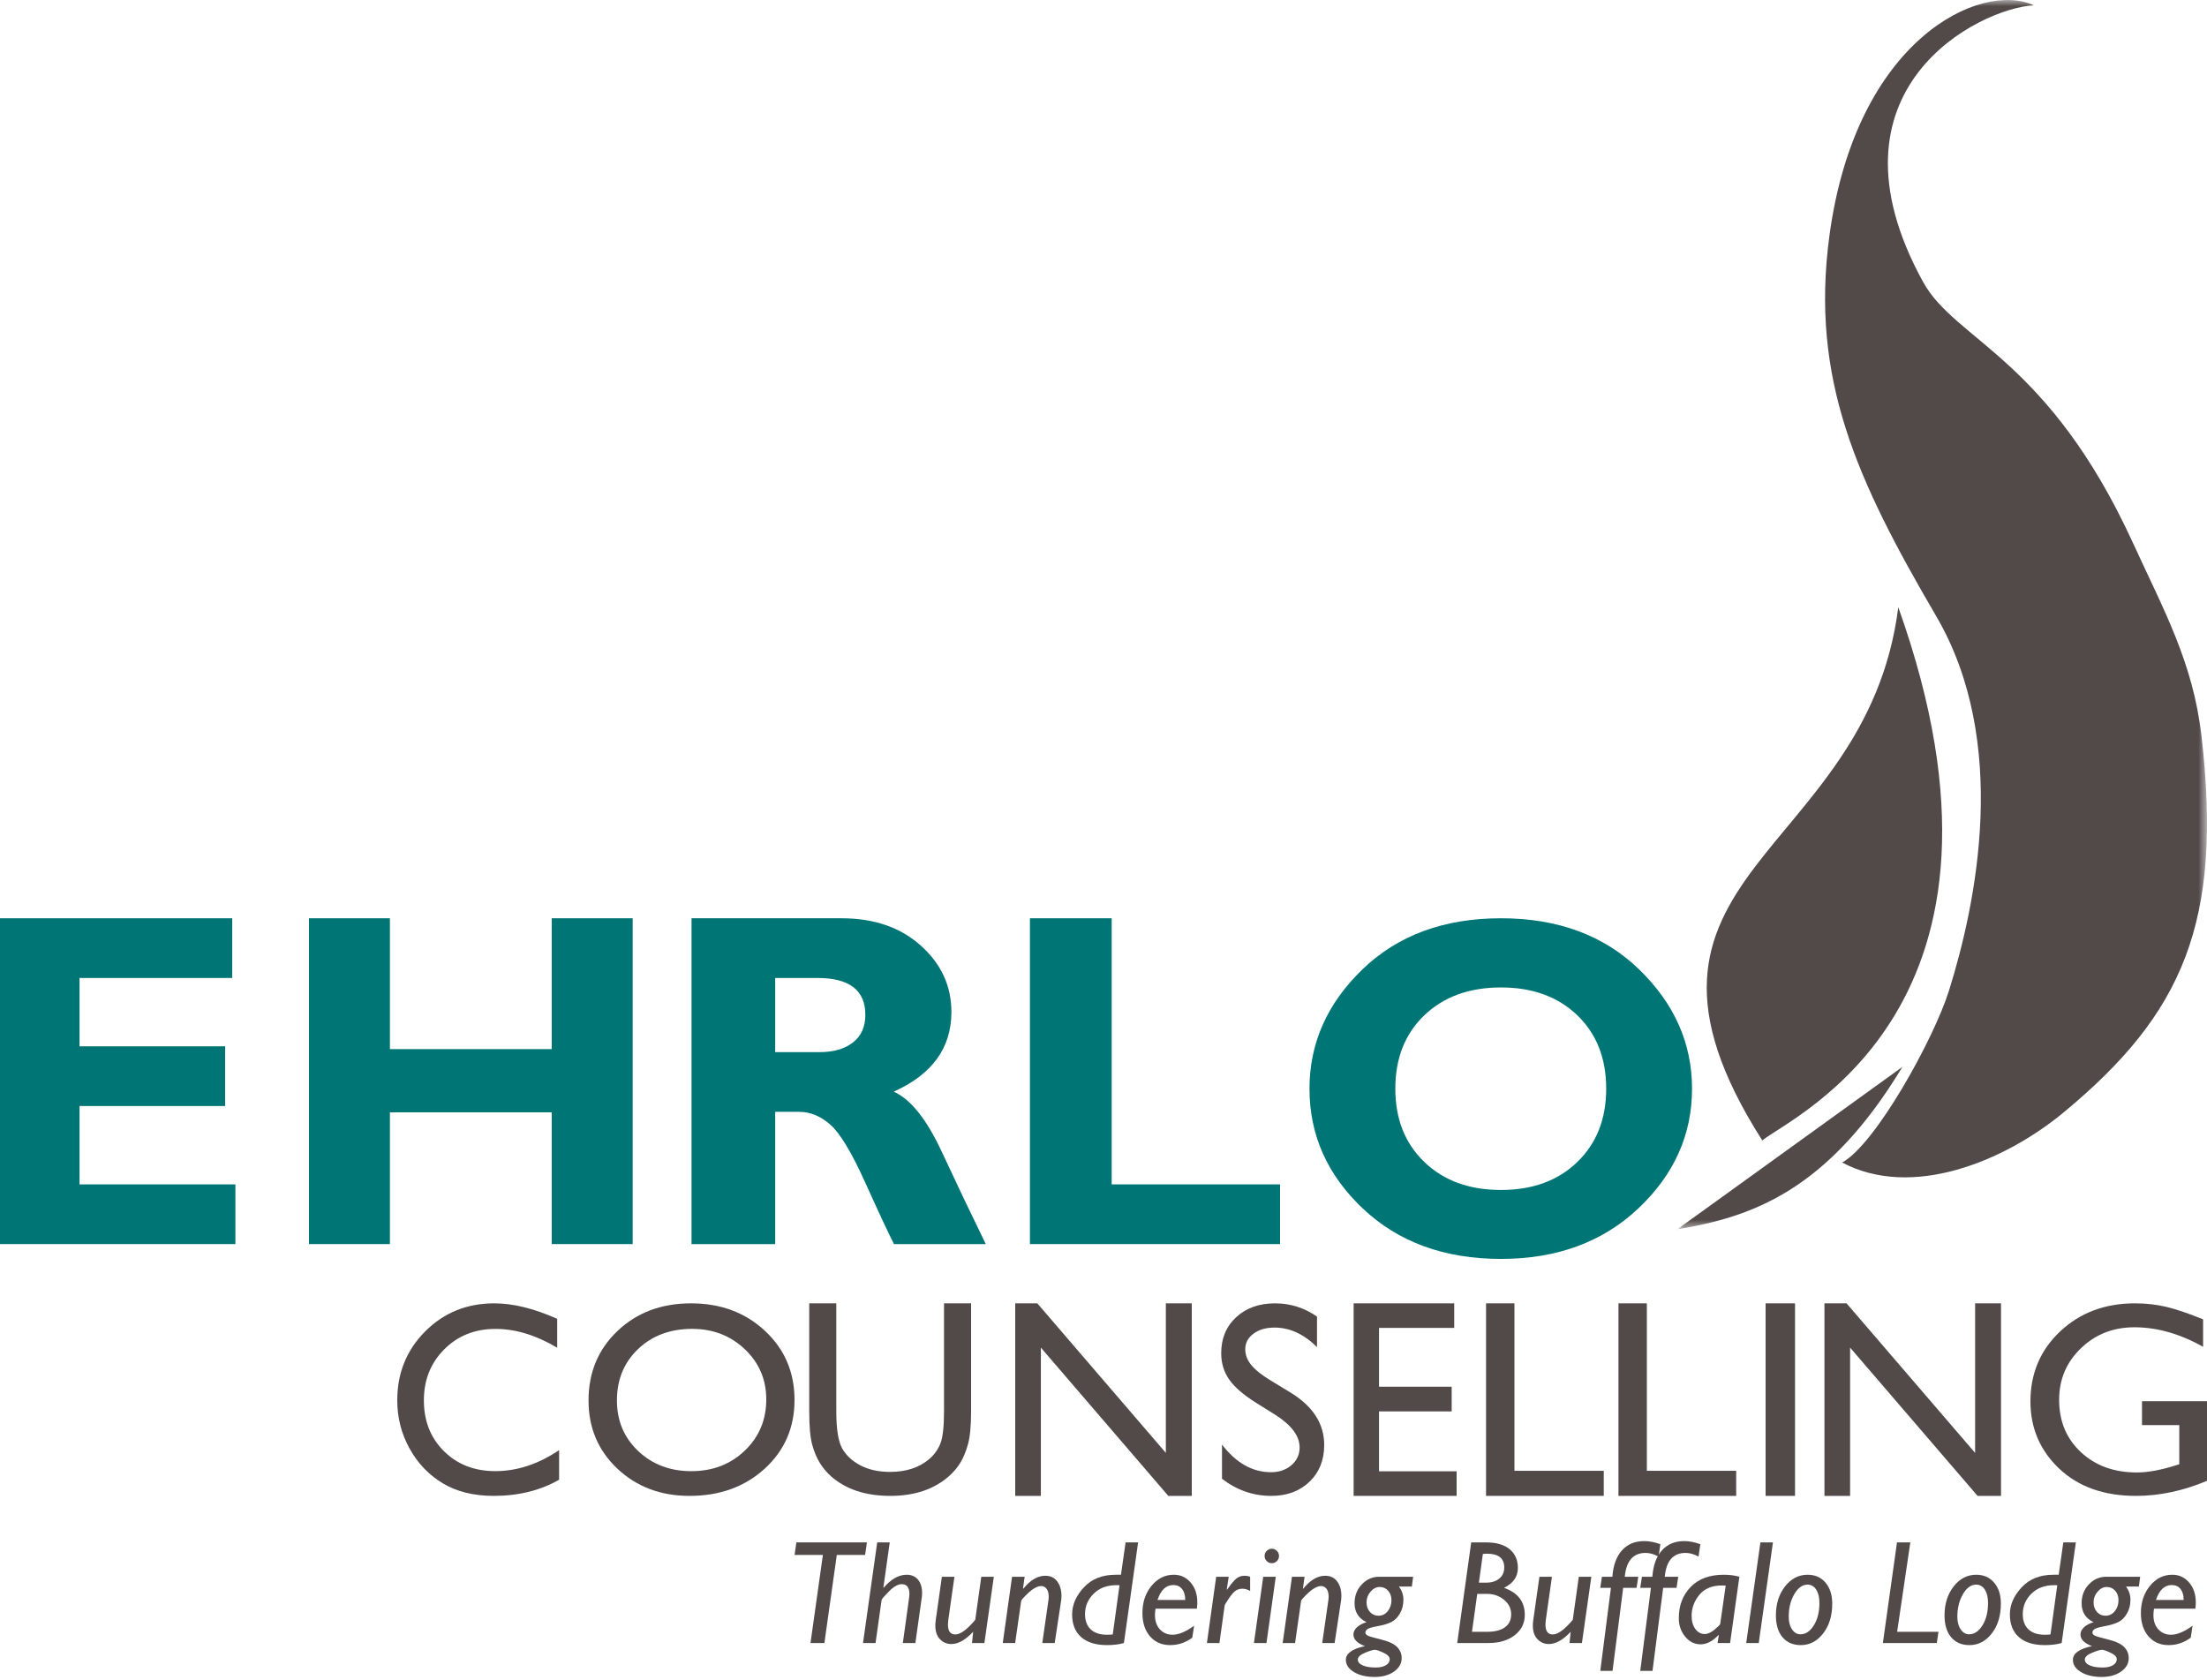 <?xml version="1.0" encoding="UTF-8"?>
<svg width="180px" height="137px" viewBox="0 0 180 137" version="1.1" xmlns="http://www.w3.org/2000/svg" xmlns:xlink="http://www.w3.org/1999/xlink">
    <title>ehrlo-counselling-logo</title>
    <defs>
        <polygon id="path-1" points="0 0 43.2 0 43.2 100.257 0 100.257"></polygon>
        <polygon id="path-3" points="0 0 43.2 0 43.2 100.257 0 100.257"></polygon>
    </defs>
    <g id="Page-1" stroke="none" stroke-width="1" fill="none" fill-rule="evenodd">
        <g id="ehrlo-counselling-logo">
            <g id="2015_new-counselling-logo">
                <polyline id="Fill-1" fill="#007575" fill-rule="nonzero" points="19.2 96.596 19.2 101.465 0 101.465 0 74.891 18.939 74.891 18.939 79.761 6.487 79.761 6.487 85.334 18.361 85.334 18.361 90.204 6.487 90.204 6.487 96.596 19.2 96.596"></polyline>
                <polyline id="Fill-2" fill="#007575" fill-rule="nonzero" points="51.6 74.891 51.6 101.465 45 101.465 45 90.718 31.8 90.718 31.8 101.465 25.2 101.465 25.2 74.891 31.8 74.891 31.8 85.563 45 85.563 45 74.891 51.6 74.891"></polyline>
                <path d="M63.224,79.761 L63.224,85.81 L66.831,85.81 C67.982,85.81 68.893,85.546 69.567,85.02 C70.24,84.494 70.576,83.743 70.576,82.766 C70.576,80.763 69.276,79.761 66.675,79.761 L63.224,79.761 Z M56.4,74.891 L68.635,74.891 C71.289,74.891 73.446,75.636 75.105,77.124 C76.766,78.613 77.596,80.417 77.596,82.533 C77.596,85.46 76.027,87.627 72.89,89.033 C74.265,89.641 75.572,91.275 76.811,93.936 C78.05,96.598 79.246,99.108 80.4,101.465 L72.912,101.465 C72.465,100.59 71.686,98.923 70.576,96.463 C69.465,94.002 68.514,92.423 67.723,91.726 C66.933,91.029 66.086,90.679 65.184,90.679 L63.224,90.679 L63.224,101.465 L56.4,101.465 L56.4,74.891 L56.4,74.891 Z" id="Fill-3" fill="#007575" fill-rule="nonzero"></path>
                <polyline id="Fill-4" fill="#007575" fill-rule="nonzero" points="104.4 96.596 104.4 101.465 84 101.465 84 74.891 90.666 74.891 90.666 96.596 104.4 96.596"></polyline>
                <path d="M122.42,97.051 C124.994,97.051 127.067,96.292 128.64,94.772 C130.213,93.254 130.999,91.26 130.999,88.792 C130.999,86.31 130.213,84.313 128.64,82.801 C127.067,81.289 124.994,80.533 122.42,80.533 C119.832,80.533 117.749,81.289 116.17,82.801 C114.59,84.313 113.801,86.31 113.801,88.792 C113.801,91.26 114.59,93.254 116.17,94.772 C117.749,96.292 119.832,97.051 122.42,97.051 Z M122.42,74.891 C127.06,74.891 130.818,76.283 133.69,79.068 C136.564,81.854 138,85.095 138,88.792 C138,92.54 136.544,95.791 133.632,98.544 C130.72,101.297 126.982,102.673 122.42,102.673 C117.804,102.673 114.048,101.303 111.148,98.563 C108.25,95.823 106.8,92.566 106.8,88.792 C106.8,85.082 108.24,81.838 111.119,79.06 C113.998,76.28 117.766,74.891 122.42,74.891 L122.42,74.891 Z" id="Fill-5" fill="#007575" fill-rule="nonzero"></path>
                <path d="M45.6,118.269 L45.6,120.683 C44.06,121.561 42.284,122 40.27,122 C38.633,122 37.244,121.655 36.104,120.969 C34.964,120.281 34.062,119.333 33.398,118.126 C32.732,116.919 32.4,115.614 32.4,114.208 C32.4,111.978 33.162,110.101 34.683,108.579 C36.204,107.057 38.08,106.297 40.311,106.297 C41.85,106.297 43.561,106.718 45.444,107.559 L45.444,109.918 C43.728,108.894 42.054,108.382 40.416,108.382 C38.738,108.382 37.344,108.935 36.236,110.044 C35.127,111.152 34.571,112.541 34.571,114.208 C34.571,115.891 35.117,117.274 36.209,118.356 C37.301,119.44 38.696,119.981 40.396,119.981 C42.173,119.981 43.907,119.409 45.6,118.269" id="Fill-6" fill="#524A49" fill-rule="nonzero"></path>
                <path d="M56.451,108.379 C54.662,108.379 53.193,108.927 52.043,110.023 C50.891,111.118 50.316,112.517 50.316,114.219 C50.316,115.871 50.892,117.244 52.047,118.339 C53.202,119.436 54.648,119.984 56.383,119.984 C58.126,119.984 59.581,119.424 60.747,118.307 C61.913,117.189 62.496,115.797 62.496,114.131 C62.496,112.51 61.913,111.146 60.747,110.039 C59.581,108.932 58.149,108.379 56.451,108.379 Z M56.361,106.297 C58.776,106.297 60.785,107.045 62.393,108.543 C63.998,110.041 64.8,111.919 64.8,114.176 C64.8,116.433 63.99,118.301 62.369,119.78 C60.749,121.259 58.705,122 56.238,122 C53.883,122 51.921,121.259 50.353,119.78 C48.784,118.301 48,116.447 48,114.219 C48,111.932 48.79,110.041 50.369,108.543 C51.95,107.045 53.946,106.297 56.361,106.297 L56.361,106.297 Z" id="Fill-7" fill="#524A49" fill-rule="nonzero"></path>
                <path d="M76.992,106.297 L79.2,106.297 L79.2,115.109 C79.2,116.302 79.113,117.203 78.941,117.81 C78.77,118.417 78.557,118.923 78.305,119.327 C78.052,119.731 77.743,120.091 77.378,120.41 C76.162,121.471 74.573,122 72.611,122 C70.612,122 69.01,121.474 67.801,120.422 C67.435,120.095 67.125,119.731 66.874,119.327 C66.62,118.923 66.411,118.429 66.247,117.843 C66.083,117.259 66,116.34 66,115.087 L66,106.297 L68.207,106.297 L68.207,115.109 C68.207,116.569 68.372,117.584 68.701,118.155 C69.031,118.725 69.532,119.182 70.207,119.528 C70.879,119.872 71.674,120.044 72.589,120.044 C73.892,120.044 74.953,119.7 75.773,119.01 C76.205,118.639 76.516,118.203 76.708,117.699 C76.897,117.196 76.992,116.332 76.992,115.109 L76.992,106.297" id="Fill-8" fill="#524A49" fill-rule="nonzero"></path>
                <polyline id="Fill-9" fill="#524A49" fill-rule="nonzero" points="95.085 106.297 97.2 106.297 97.2 122 95.285 122 84.892 109.907 84.892 122 82.8 122 82.8 106.297 84.602 106.297 95.085 118.494 95.085 106.297"></polyline>
                <path d="M104.034,115.401 L102.415,114.388 C101.398,113.748 100.675,113.12 100.245,112.502 C99.816,111.884 99.6,111.173 99.6,110.368 C99.6,109.161 100.007,108.18 100.821,107.427 C101.634,106.673 102.691,106.297 103.992,106.297 C105.237,106.297 106.377,106.657 107.414,107.375 L107.414,109.866 C106.341,108.803 105.186,108.273 103.95,108.273 C103.253,108.273 102.68,108.438 102.233,108.77 C101.787,109.101 101.561,109.526 101.561,110.043 C101.561,110.502 101.726,110.932 102.056,111.333 C102.386,111.733 102.916,112.154 103.647,112.595 L105.276,113.588 C107.092,114.704 108,116.125 108,117.852 C108,119.081 107.6,120.079 106.801,120.847 C106.001,121.616 104.962,122 103.683,122 C102.212,122 100.872,121.534 99.664,120.603 L99.664,117.816 C100.816,119.317 102.147,120.069 103.663,120.069 C104.33,120.069 104.886,119.877 105.33,119.495 C105.773,119.111 105.995,118.632 105.995,118.056 C105.995,117.122 105.343,116.239 104.034,115.401" id="Fill-10" fill="#524A49" fill-rule="nonzero"></path>
                <polyline id="Fill-11" fill="#524A49" fill-rule="nonzero" points="110.4 106.297 118.604 106.297 118.604 108.3 112.471 108.3 112.471 113.096 118.397 113.096 118.397 115.11 112.471 115.11 112.471 119.995 118.8 119.995 118.8 122 110.4 122 110.4 106.297"></polyline>
                <polyline id="Fill-12" fill="#524A49" fill-rule="nonzero" points="121.2 106.297 123.516 106.297 123.516 119.955 130.8 119.955 130.8 122 121.2 122 121.2 106.297"></polyline>
                <polyline id="Fill-13" fill="#524A49" fill-rule="nonzero" points="132 106.297 134.315 106.297 134.315 119.955 141.6 119.955 141.6 122 132 122 132 106.297"></polyline>
                <polygon id="Fill-14" fill="#524A49" fill-rule="nonzero" points="144 122 146.4 122 146.4 106.297 144 106.297"></polygon>
                <polyline id="Fill-15" fill="#524A49" fill-rule="nonzero" points="161.087 106.297 163.2 106.297 163.2 122 161.287 122 150.892 109.907 150.892 122 148.8 122 148.8 106.297 150.602 106.297 161.087 118.494 161.087 106.297"></polyline>
                <path d="M174.699,114.276 L180,114.276 L180,120.771 C178.055,121.59 176.125,122 174.213,122 C171.599,122 169.509,121.258 167.946,119.777 C166.381,118.296 165.6,116.469 165.6,114.297 C165.6,112.007 166.41,110.101 168.031,108.579 C169.651,107.057 171.682,106.297 174.122,106.297 C175.011,106.297 175.856,106.391 176.653,106.577 C177.451,106.764 178.462,107.105 179.682,107.602 L179.682,109.841 C177.799,108.781 175.931,108.249 174.076,108.249 C172.352,108.249 170.898,108.821 169.715,109.963 C168.53,111.103 167.94,112.504 167.94,114.165 C167.94,115.906 168.53,117.329 169.715,118.433 C170.898,119.538 172.419,120.09 174.281,120.09 C175.184,120.09 176.266,119.889 177.524,119.487 L177.739,119.42 L177.739,116.228 L174.699,116.228 L174.699,114.276" id="Fill-16" fill="#524A49" fill-rule="nonzero"></path>
                <path d="M143.728,93.01 C129.799,71.131 152.209,70.105 154.822,49.525 C166.454,82.113 146.216,90.992 143.728,93.01" id="Fill-17" fill="#524A49" fill-rule="nonzero"></path>
                <g id="Group-21" transform="translate(136.8, 0)">
                    <g id="Fill-18-Clipped">
                        <mask id="mask-2" fill="white">
                            <use xlink:href="#path-1"></use>
                        </mask>
                        <g id="path-1"></g>
                        <path d="M18.357,87.013 C12.259,97.123 6.073,99.252 0,100.257" id="Fill-18" fill="#524A49" fill-rule="nonzero" mask="url(#mask-2)"></path>
                    </g>
                    <g id="Fill-20-Clipped">
                        <mask id="mask-4" fill="white">
                            <use xlink:href="#path-3"></use>
                        </mask>
                        <g id="path-1"></g>
                        <path d="M13.445,94.812 C16.169,93.32 20.921,84.744 22.163,80.773 C24.402,73.617 27.108,60.502 21.111,50.246 C14.614,39.131 10.837,30.879 12.403,19.24 C14.564,3.161 24.771,-1.572 29.073,0.433 C24.692,0.655 11.374,7.217 20.044,22.994 C22.689,27.805 30.245,29.169 37.177,44.314 C39.673,49.764 42.053,54.015 42.744,59.98 C44.517,75.269 41.19,82.695 31.539,90.699 C26.612,94.784 19.096,97.806 13.445,94.812" id="Fill-20" fill="#524A49" fill-rule="nonzero" mask="url(#mask-4)"></path>
                    </g>
                </g>
            </g>
            <g id="Thundering-Buffalo-L" transform="translate(64.805, 125.687)" fill="#524A49" fill-rule="nonzero">
                <g id="Thundering-Buffalo-Lodge">
                    <polygon id="Path" points="5.899 0.106 5.752 1.128 3.443 1.128 2.432 8.313 1.298 8.313 2.309 1.128 0 1.128 0.147 0.106"></polygon>
                    <path d="M7.761,0.106 L7.244,3.778 L7.267,3.801 C7.874,3.096 8.499,2.744 9.142,2.744 C9.537,2.744 9.846,2.878 10.067,3.146 C10.288,3.414 10.399,3.776 10.399,4.23 C10.399,4.359 10.389,4.492 10.369,4.63 L9.852,8.313 L8.83,8.313 L9.347,4.571 C9.359,4.477 9.365,4.389 9.365,4.306 C9.365,3.778 9.155,3.513 8.736,3.513 C8.431,3.513 8.084,3.71 7.696,4.104 C7.309,4.497 7.109,4.729 7.097,4.8 L6.604,8.313 L5.581,8.313 L6.739,0.106 L7.761,0.106 Z" id="Path"></path>
                    <path d="M16.25,2.908 L15.481,8.313 L14.47,8.313 L14.564,7.397 C13.941,8.062 13.348,8.395 12.784,8.395 C12.42,8.395 12.111,8.265 11.859,8.005 C11.606,7.744 11.48,7.373 11.48,6.891 C11.48,6.754 11.49,6.615 11.509,6.474 L12.014,2.908 L13.037,2.908 L12.531,6.474 C12.516,6.592 12.508,6.701 12.508,6.803 C12.508,7.344 12.708,7.614 13.107,7.614 C13.526,7.614 14.069,7.216 14.735,6.421 L15.228,2.908 L16.25,2.908 Z" id="Path"></path>
                    <path d="M18.765,2.908 L18.63,3.86 L18.653,3.883 C19.229,3.178 19.826,2.826 20.445,2.826 C20.864,2.826 21.189,2.98 21.42,3.287 C21.651,3.595 21.767,3.991 21.767,4.477 C21.767,4.614 21.755,4.757 21.732,4.906 L21.215,8.313 L20.204,8.313 L20.698,4.87 C20.717,4.749 20.727,4.637 20.727,4.535 C20.727,4.253 20.668,4.038 20.551,3.889 C20.433,3.74 20.286,3.666 20.11,3.666 C20.008,3.666 19.894,3.691 19.766,3.742 C19.639,3.793 19.503,3.872 19.358,3.977 C19.213,4.083 19.034,4.244 18.821,4.459 C18.607,4.675 18.494,4.812 18.483,4.87 L17.989,8.313 L16.979,8.313 L17.737,2.908 L18.765,2.908 Z" id="Path"></path>
                    <path d="M28.018,0.106 L26.86,8.313 C26.465,8.427 26.005,8.483 25.48,8.483 C24.567,8.483 23.865,8.266 23.374,7.831 C22.882,7.397 22.636,6.78 22.636,5.981 C22.636,5.197 22.956,4.462 23.594,3.775 C24.232,3.087 25.098,2.744 26.191,2.744 L26.62,2.744 L26.996,0.106 L28.018,0.106 Z M25.95,7.614 L26.502,3.595 L26.238,3.595 C25.474,3.595 24.858,3.828 24.39,4.292 C23.922,4.756 23.688,5.311 23.688,5.957 C23.688,6.494 23.843,6.908 24.152,7.2 C24.462,7.492 24.904,7.638 25.48,7.638 C25.687,7.638 25.844,7.63 25.95,7.614 Z" id="Shape"></path>
                    <path d="M32.583,6.903 L32.436,7.878 C31.888,8.282 31.286,8.483 30.632,8.483 C29.951,8.483 29.403,8.246 28.99,7.77 C28.577,7.294 28.37,6.66 28.37,5.869 C28.37,4.988 28.618,4.247 29.114,3.645 C29.609,3.044 30.215,2.744 30.932,2.744 C31.48,2.744 31.936,2.954 32.301,3.375 C32.665,3.796 32.847,4.34 32.847,5.005 C32.847,5.17 32.835,5.338 32.812,5.511 L29.44,5.511 C29.408,5.691 29.393,5.863 29.393,6.028 C29.393,6.525 29.529,6.918 29.801,7.206 C30.073,7.494 30.415,7.638 30.826,7.638 C31.327,7.638 31.913,7.393 32.583,6.903 Z M29.598,4.8 L31.86,4.8 C31.86,4.424 31.775,4.127 31.605,3.91 C31.434,3.692 31.194,3.584 30.885,3.584 C30.297,3.584 29.869,3.989 29.598,4.8 Z" id="Shape"></path>
                    <path d="M35.409,2.908 L35.25,3.936 L35.273,3.96 C35.595,3.502 35.849,3.198 36.037,3.049 C36.225,2.9 36.449,2.826 36.707,2.826 C36.868,2.826 37.016,2.853 37.154,2.908 L37.154,4.066 C36.938,3.944 36.729,3.883 36.525,3.883 C36.325,3.883 36.147,3.933 35.99,4.033 C35.834,4.133 35.644,4.347 35.42,4.674 C35.197,5.001 35.082,5.199 35.074,5.27 L34.651,8.313 L33.629,8.313 L34.386,2.908 L35.409,2.908 Z" id="Path"></path>
                    <path d="M38.334,1.216 C38.334,1.052 38.392,0.912 38.508,0.796 C38.623,0.681 38.761,0.623 38.922,0.623 C39.082,0.623 39.221,0.681 39.336,0.796 C39.452,0.912 39.509,1.052 39.509,1.216 C39.509,1.377 39.452,1.515 39.336,1.63 C39.221,1.746 39.082,1.804 38.922,1.804 C38.761,1.804 38.623,1.746 38.508,1.63 C38.392,1.515 38.334,1.377 38.334,1.216 Z M39.245,2.908 L38.487,8.313 L37.465,8.313 L38.223,2.908 L39.245,2.908 Z" id="Shape"></path>
                    <path d="M41.595,2.908 L41.46,3.86 L41.483,3.883 C42.059,3.178 42.656,2.826 43.275,2.826 C43.694,2.826 44.019,2.98 44.251,3.287 C44.482,3.595 44.597,3.991 44.597,4.477 C44.597,4.614 44.585,4.757 44.562,4.906 L44.045,8.313 L43.034,8.313 L43.528,4.87 C43.547,4.749 43.557,4.637 43.557,4.535 C43.557,4.253 43.498,4.038 43.381,3.889 C43.264,3.74 43.117,3.666 42.94,3.666 C42.839,3.666 42.724,3.691 42.597,3.742 C42.469,3.793 42.333,3.872 42.188,3.977 C42.043,4.083 41.864,4.244 41.651,4.459 C41.437,4.675 41.325,4.812 41.313,4.87 L40.819,8.313 L39.809,8.313 L40.567,2.908 L41.595,2.908 Z" id="Path"></path>
                    <path d="M50.449,2.908 L50.343,3.707 L49.297,3.707 C49.536,4.044 49.656,4.4 49.656,4.776 C49.656,5.207 49.559,5.587 49.365,5.916 C49.171,6.245 48.934,6.477 48.654,6.612 C48.374,6.747 48.012,6.855 47.57,6.935 C47.127,7.016 46.847,7.096 46.73,7.176 C46.612,7.257 46.553,7.352 46.553,7.461 C46.553,7.543 46.604,7.619 46.706,7.687 C46.808,7.756 47.175,7.867 47.808,8.019 C48.44,8.172 48.883,8.377 49.136,8.633 C49.388,8.89 49.514,9.192 49.514,9.541 C49.514,9.98 49.307,10.346 48.892,10.64 C48.477,10.933 47.95,11.08 47.311,11.08 C46.626,11.08 46.063,10.947 45.622,10.681 C45.182,10.414 44.961,10.082 44.961,9.682 C44.961,9.161 45.48,8.789 46.518,8.566 C45.892,8.335 45.578,8.017 45.578,7.614 C45.578,7.406 45.674,7.212 45.866,7.029 C46.058,6.847 46.319,6.709 46.648,6.615 C45.997,6.306 45.672,5.789 45.672,5.064 C45.672,4.457 45.869,3.946 46.263,3.531 C46.656,3.116 47.129,2.908 47.681,2.908 L50.449,2.908 Z M47.623,6.087 C47.932,6.087 48.186,5.96 48.384,5.708 C48.581,5.455 48.68,5.16 48.68,4.823 C48.68,4.506 48.589,4.247 48.407,4.045 C48.225,3.843 47.995,3.742 47.717,3.742 C47.443,3.742 47.196,3.87 46.977,4.124 C46.757,4.379 46.648,4.669 46.648,4.994 C46.648,5.311 46.74,5.572 46.924,5.778 C47.108,5.984 47.341,6.087 47.623,6.087 Z M47.394,10.311 C47.742,10.311 48.02,10.248 48.228,10.123 C48.435,9.997 48.539,9.835 48.539,9.635 C48.539,9.439 48.369,9.262 48.028,9.103 C47.687,8.945 47.456,8.865 47.335,8.865 C47.182,8.865 46.911,8.947 46.521,9.109 C46.131,9.272 45.937,9.455 45.937,9.659 C45.937,9.858 46.067,10.017 46.327,10.134 C46.588,10.252 46.943,10.311 47.394,10.311 Z" id="Shape"></path>
                    <path d="M55.184,0.106 L56.388,0.106 C57.23,0.106 57.875,0.292 58.321,0.664 C58.768,1.036 58.991,1.545 58.991,2.191 C58.991,2.904 58.613,3.445 57.857,3.813 C58.989,4.205 59.555,4.939 59.555,6.016 C59.555,6.697 59.281,7.251 58.732,7.676 C58.184,8.101 57.471,8.313 56.594,8.313 L54.044,8.313 L55.184,0.106 Z M56.136,1.046 L55.812,3.39 L56.4,3.39 C56.85,3.39 57.21,3.277 57.478,3.052 C57.746,2.827 57.88,2.53 57.88,2.162 C57.88,1.406 57.412,1.028 56.476,1.028 C56.371,1.028 56.257,1.034 56.136,1.046 Z M55.677,4.306 L55.248,7.397 L56.488,7.397 C57.119,7.397 57.602,7.273 57.939,7.027 C58.276,6.78 58.444,6.427 58.444,5.969 C58.444,5.503 58.251,5.109 57.863,4.788 C57.475,4.467 57.013,4.306 56.476,4.306 L55.677,4.306 Z" id="Shape"></path>
                    <path d="M64.983,2.908 L64.214,8.313 L63.203,8.313 L63.297,7.397 C62.675,8.062 62.081,8.395 61.517,8.395 C61.153,8.395 60.844,8.265 60.592,8.005 C60.339,7.744 60.213,7.373 60.213,6.891 C60.213,6.754 60.223,6.615 60.242,6.474 L60.748,2.908 L61.77,2.908 L61.264,6.474 C61.249,6.592 61.241,6.701 61.241,6.803 C61.241,7.344 61.441,7.614 61.84,7.614 C62.259,7.614 62.802,7.216 63.468,6.421 L63.961,2.908 L64.983,2.908 Z" id="Path"></path>
                    <path d="M68.808,2.908 L68.673,3.813 L67.58,3.813 L66.711,10.587 L65.712,10.587 L66.581,3.813 L65.712,3.813 L65.847,2.908 L66.699,2.908 C66.765,1.98 67.025,1.263 67.477,0.758 C67.93,0.253 68.538,0 69.302,0 C69.701,0 70.138,0.084 70.612,0.253 L70.465,1.263 C70.097,1.063 69.744,0.964 69.407,0.964 C68.397,0.964 67.831,1.612 67.709,2.908 L68.808,2.908 Z" id="Path"></path>
                    <path d="M72.069,2.908 L71.933,3.813 L70.841,3.813 L69.971,10.587 L68.972,10.587 L69.842,3.813 L68.972,3.813 L69.108,2.908 L69.96,2.908 C70.026,1.98 70.286,1.263 70.738,0.758 C71.19,0.253 71.798,0 72.562,0 C72.962,0 73.398,0.084 73.872,0.253 L73.725,1.263 C73.357,1.063 73.005,0.964 72.668,0.964 C71.657,0.964 71.091,1.612 70.97,2.908 L72.069,2.908 Z" id="Path"></path>
                    <path d="M77.056,2.908 L76.299,8.313 L75.276,8.313 L75.376,7.69 L75.353,7.661 C74.879,8.166 74.393,8.419 73.896,8.419 C73.402,8.419 72.982,8.21 72.636,7.793 C72.289,7.376 72.116,6.872 72.116,6.28 C72.116,5.254 72.438,4.408 73.082,3.742 C73.726,3.077 74.626,2.744 75.782,2.744 C76.252,2.744 76.677,2.798 77.056,2.908 Z M75.494,6.75 L75.94,3.631 C75.831,3.623 75.725,3.619 75.623,3.619 C74.82,3.619 74.209,3.875 73.79,4.386 C73.371,4.897 73.161,5.468 73.161,6.098 C73.161,6.533 73.262,6.888 73.464,7.165 C73.666,7.441 73.921,7.579 74.231,7.579 C74.477,7.579 74.748,7.456 75.041,7.212 C75.335,6.967 75.486,6.813 75.494,6.75 Z" id="Shape"></path>
                    <polygon id="Path" points="79.794 0.106 78.637 8.313 77.615 8.313 78.772 0.106"></polygon>
                    <path d="M82.62,2.744 C83.227,2.744 83.714,2.958 84.08,3.387 C84.446,3.816 84.629,4.387 84.629,5.099 C84.629,6.087 84.383,6.897 83.889,7.532 C83.396,8.166 82.789,8.483 82.068,8.483 C81.433,8.483 80.936,8.27 80.576,7.843 C80.215,7.416 80.035,6.823 80.035,6.063 C80.035,5.119 80.284,4.33 80.781,3.695 C81.279,3.061 81.892,2.744 82.62,2.744 Z M82.62,3.549 C82.201,3.549 81.84,3.808 81.536,4.327 C81.233,4.846 81.081,5.46 81.081,6.169 C81.081,6.592 81.172,6.936 81.354,7.203 C81.536,7.469 81.762,7.602 82.033,7.602 C82.46,7.602 82.825,7.359 83.128,6.874 C83.432,6.388 83.584,5.777 83.584,5.041 C83.584,4.586 83.496,4.224 83.319,3.954 C83.143,3.684 82.91,3.549 82.62,3.549 Z" id="Shape"></path>
                    <polygon id="Path" points="90.998 0.106 89.923 7.397 93.295 7.397 93.16 8.313 88.76 8.313 89.911 0.106"></polygon>
                    <path d="M96.374,2.744 C96.981,2.744 97.467,2.958 97.833,3.387 C98.2,3.816 98.383,4.387 98.383,5.099 C98.383,6.087 98.136,6.897 97.642,7.532 C97.149,8.166 96.542,8.483 95.821,8.483 C95.187,8.483 94.689,8.27 94.329,7.843 C93.969,7.416 93.788,6.823 93.788,6.063 C93.788,5.119 94.037,4.33 94.535,3.695 C95.032,3.061 95.645,2.744 96.374,2.744 Z M96.374,3.549 C95.954,3.549 95.593,3.808 95.29,4.327 C94.986,4.846 94.834,5.46 94.834,6.169 C94.834,6.592 94.925,6.936 95.107,7.203 C95.29,7.469 95.516,7.602 95.786,7.602 C96.213,7.602 96.578,7.359 96.882,6.874 C97.185,6.388 97.337,5.777 97.337,5.041 C97.337,4.586 97.249,4.224 97.073,3.954 C96.896,3.684 96.663,3.549 96.374,3.549 Z" id="Shape"></path>
                    <path d="M104.499,0.106 L103.341,8.313 C102.946,8.427 102.485,8.483 101.961,8.483 C101.048,8.483 100.346,8.266 99.854,7.831 C99.363,7.397 99.117,6.78 99.117,5.981 C99.117,5.197 99.436,4.462 100.075,3.775 C100.713,3.087 101.579,2.744 102.671,2.744 L103.1,2.744 L103.476,0.106 L104.499,0.106 Z M102.431,7.614 L102.983,3.595 L102.719,3.595 C101.955,3.595 101.339,3.828 100.871,4.292 C100.403,4.756 100.169,5.311 100.169,5.957 C100.169,6.494 100.323,6.908 100.633,7.2 C100.942,7.492 101.385,7.638 101.961,7.638 C102.168,7.638 102.325,7.63 102.431,7.614 Z" id="Shape"></path>
                    <path d="M109.745,2.908 L109.639,3.707 L108.594,3.707 C108.832,4.044 108.952,4.4 108.952,4.776 C108.952,5.207 108.855,5.587 108.661,5.916 C108.467,6.245 108.23,6.477 107.95,6.612 C107.67,6.747 107.309,6.855 106.866,6.935 C106.424,7.016 106.144,7.096 106.026,7.176 C105.909,7.257 105.85,7.352 105.85,7.461 C105.85,7.543 105.901,7.619 106.003,7.687 C106.104,7.756 106.472,7.867 107.104,8.019 C107.737,8.172 108.179,8.377 108.432,8.633 C108.685,8.89 108.811,9.192 108.811,9.541 C108.811,9.98 108.603,10.346 108.188,10.64 C107.773,10.933 107.246,11.08 106.608,11.08 C105.922,11.08 105.359,10.947 104.919,10.681 C104.478,10.414 104.258,10.082 104.258,9.682 C104.258,9.161 104.777,8.789 105.815,8.566 C105.188,8.335 104.875,8.017 104.875,7.614 C104.875,7.406 104.971,7.212 105.162,7.029 C105.354,6.847 105.615,6.709 105.944,6.615 C105.294,6.306 104.969,5.789 104.969,5.064 C104.969,4.457 105.165,3.946 105.559,3.531 C105.953,3.116 106.426,2.908 106.978,2.908 L109.745,2.908 Z M106.919,6.087 C107.229,6.087 107.482,5.96 107.68,5.708 C107.878,5.455 107.977,5.16 107.977,4.823 C107.977,4.506 107.886,4.247 107.703,4.045 C107.521,3.843 107.291,3.742 107.013,3.742 C106.739,3.742 106.492,3.87 106.273,4.124 C106.054,4.379 105.944,4.669 105.944,4.994 C105.944,5.311 106.036,5.572 106.22,5.778 C106.404,5.984 106.637,6.087 106.919,6.087 Z M106.69,10.311 C107.039,10.311 107.317,10.248 107.524,10.123 C107.732,9.997 107.836,9.835 107.836,9.635 C107.836,9.439 107.665,9.262 107.325,9.103 C106.984,8.945 106.753,8.865 106.631,8.865 C106.478,8.865 106.207,8.947 105.818,9.109 C105.428,9.272 105.233,9.455 105.233,9.659 C105.233,9.858 105.363,10.017 105.624,10.134 C105.884,10.252 106.24,10.311 106.69,10.311 Z" id="Shape"></path>
                    <path d="M114.016,6.903 L113.869,7.878 C113.321,8.282 112.72,8.483 112.066,8.483 C111.384,8.483 110.837,8.246 110.424,7.77 C110.01,7.294 109.804,6.66 109.804,5.869 C109.804,4.988 110.051,4.247 110.547,3.645 C111.042,3.044 111.648,2.744 112.365,2.744 C112.914,2.744 113.37,2.954 113.734,3.375 C114.098,3.796 114.281,4.34 114.281,5.005 C114.281,5.17 114.269,5.338 114.245,5.511 L110.873,5.511 C110.842,5.691 110.826,5.863 110.826,6.028 C110.826,6.525 110.962,6.918 111.234,7.206 C111.507,7.494 111.848,7.638 112.26,7.638 C112.761,7.638 113.346,7.393 114.016,6.903 Z M111.032,4.8 L113.293,4.8 C113.293,4.424 113.208,4.127 113.038,3.91 C112.868,3.692 112.628,3.584 112.318,3.584 C111.731,3.584 111.302,3.989 111.032,4.8 Z" id="Shape"></path>
                </g>
            </g>
        </g>
    </g>
</svg>
